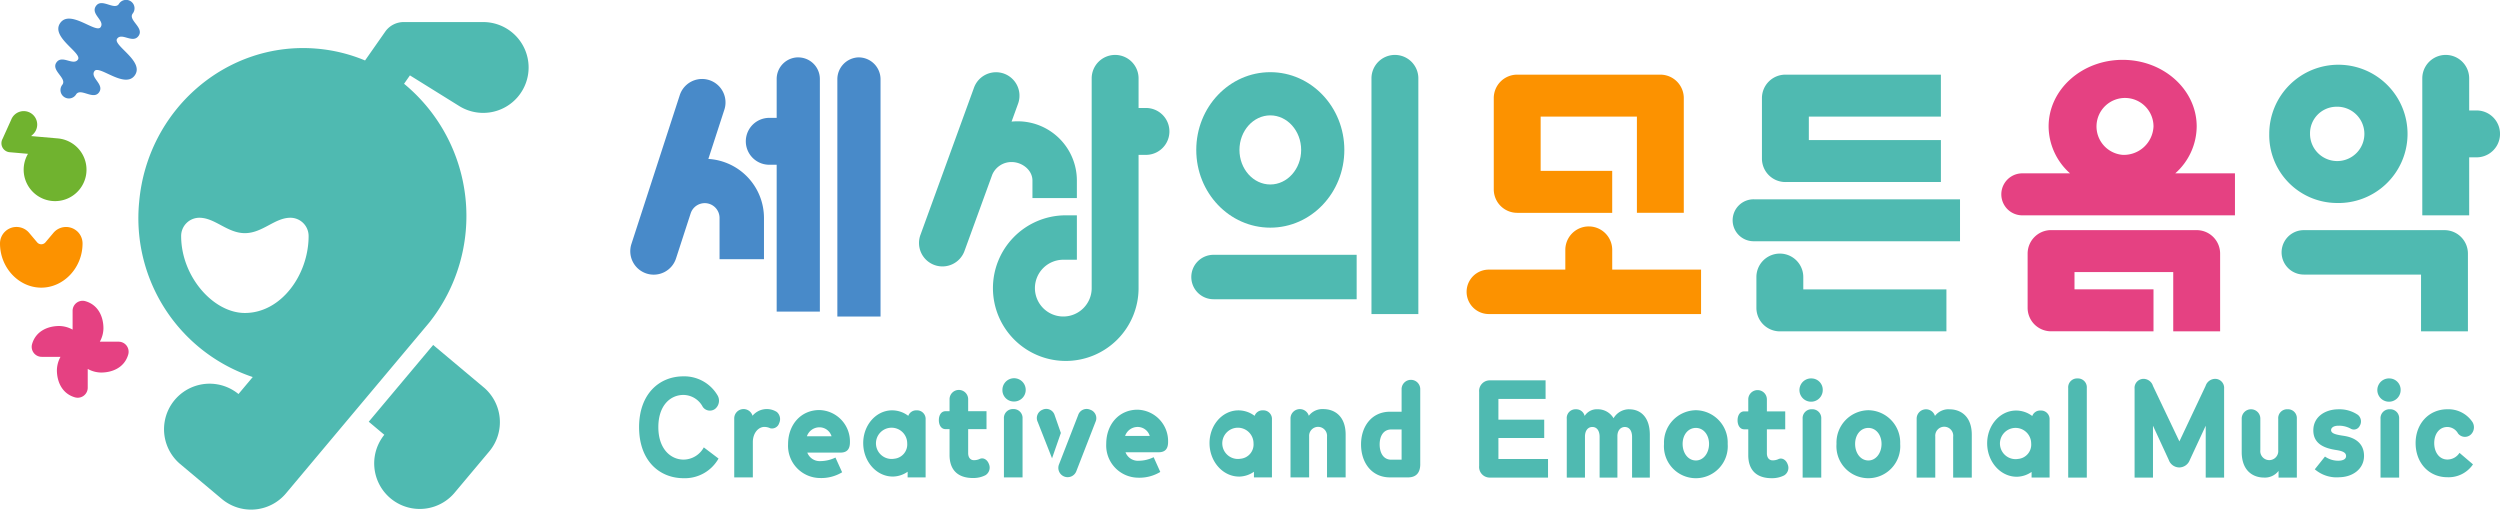 <svg xmlns="http://www.w3.org/2000/svg" width="500" height="101.923" viewBox="0 0 500 101.923">
  <g id="bi-music" transform="translate(-492.081 -439.793)">
    <path id="패스_16220" data-name="패스 16220" d="M738.289,463.9H708.921a4.7,4.7,0,0,0-4.443,4.689v10.862a4.685,4.685,0,0,0,4.443,4.674l20.731.013v-8.393h-15.8v-3.454H733.6v11.847h9.377V468.589a4.689,4.689,0,0,0-4.687-4.689" transform="translate(193.128 21.92)" fill="#e54182"/>
    <path id="패스_16221" data-name="패스 16221" d="M726.066,465.064a5.7,5.7,0,1,1,6.173-5.678,5.943,5.943,0,0,1-6.173,5.678m10.52,3.7a12.653,12.653,0,0,0,4.29-9.38c0-7.358-6.631-13.323-14.81-13.323s-14.806,5.965-14.806,13.323a12.652,12.652,0,0,0,4.288,9.38H705.83a4.2,4.2,0,0,0,0,8.393h42.7v-8.393Z" transform="translate(190.543 5.701)" fill="#e54182"/>
    <path id="패스_16222" data-name="패스 16222" d="M743.116,454.972a5.435,5.435,0,1,1-5.172,5.428,5.309,5.309,0,0,1,5.172-5.428m0,19.247A13.829,13.829,0,1,0,729.789,460.4a13.577,13.577,0,0,0,13.327,13.819" transform="translate(216.143 6.17)" fill="#4fbab1"/>
    <path id="패스_16223" data-name="패스 16223" d="M756.675,456.652H755.2v-6.417a4.689,4.689,0,1,0-9.378,0V477.63H755.2v-11.6h1.48a4.689,4.689,0,0,0,0-9.378" transform="translate(230.717 5.231)" fill="#4fbab1"/>
    <path id="패스_16224" data-name="패스 16224" d="M763.659,463.9H735.524a4.443,4.443,0,1,0,0,8.886H758.97v11.353h9.377V468.588a4.687,4.687,0,0,0-4.687-4.687" transform="translate(217.318 21.921)" fill="#4fbab1"/>
    <path id="패스_16225" data-name="패스 16225" d="M681.338,469.085h31.1V460.7H686.025V456h26.409v-8.389h-31.1a4.69,4.69,0,0,0-4.689,4.687V464.4a4.69,4.69,0,0,0,4.689,4.689" transform="translate(167.824 7.112)" fill="#4fbab1"/>
    <path id="패스_16226" data-name="패스 16226" d="M685.445,471.045a4.689,4.689,0,0,0-9.378,0v6.171a4.7,4.7,0,0,0,4.443,4.687h33.561v-8.387H685.445Z" transform="translate(167.294 24.155)" fill="#4fbab1"/>
    <path id="패스_16227" data-name="패스 16227" d="M677.807,460.67a4.195,4.195,0,1,0,0,8.389l41.214,0V460.67Z" transform="translate(165.062 18.983)" fill="#4fbab1"/>
    <path id="패스_16228" data-name="패스 16228" d="M674.832,472.148V468.2a4.69,4.69,0,0,0-9.38,0v3.947h-15.3a4.443,4.443,0,1,0,0,8.886H692.6v-8.886Z" transform="translate(139.693 21.569)" fill="#fc9200"/>
    <path id="패스_16229" data-name="패스 16229" d="M653.243,475.251h19V466.86H657.932V456h19.251v19.247h9.377V452.3a4.691,4.691,0,0,0-4.691-4.689H653.243a4.687,4.687,0,0,0-4.687,4.689v18.26a4.687,4.687,0,0,0,4.687,4.687" transform="translate(142.279 7.112)" fill="#fc9200"/>
    <path id="패스_16230" data-name="패스 16230" d="M632.2,455.993c3.4,0,6.171,3.1,6.171,6.912s-2.768,6.91-6.171,6.91-6.169-3.1-6.169-6.91,2.768-6.912,6.169-6.912m0,22.457c8.179,0,14.808-6.959,14.808-15.545s-6.629-15.551-14.808-15.551-14.806,6.961-14.806,15.551,6.629,15.545,14.806,15.545" transform="translate(113.94 6.874)" fill="#4fbab1"/>
    <path id="패스_16231" data-name="패스 16231" d="M640.434,445.546a4.689,4.689,0,0,0-4.689,4.687V497.37h9.376V450.233a4.687,4.687,0,0,0-4.687-4.687" transform="translate(130.63 5.231)" fill="#4fbab1"/>
    <path id="패스_16232" data-name="패스 16232" d="M616.872,470.927a4.443,4.443,0,0,0,4.443,4.443h28.628v-8.886H621.315a4.442,4.442,0,0,0-4.443,4.443" transform="translate(113.47 24.27)" fill="#4fbab1"/>
    <path id="패스_16233" data-name="패스 16233" d="M606.837,465.318c2.15,0,4.193,1.615,4.193,3.7v3.5h8.886v-3.5a11.844,11.844,0,0,0-11.845-11.845c-.411,0-.817.021-1.216.059l1.3-3.58a4.689,4.689,0,0,0-8.813-3.206l-10.7,29.411a4.689,4.689,0,1,0,8.811,3.21L603,467.827a4.188,4.188,0,0,1,3.838-2.509" transform="translate(87.54 6.882)" fill="#4fbab1"/>
    <path id="패스_16234" data-name="패스 16234" d="M626.934,456.158h-1.482v-5.923a4.688,4.688,0,1,0-9.377,0v41.953a5.676,5.676,0,1,1-5.676-5.678h2.715v-8.882h-2.469a14.562,14.562,0,1,0,14.806,14.56V465.536h1.482a4.689,4.689,0,0,0,0-9.378" transform="translate(94.343 5.231)" fill="#4fbab1"/>
    <path id="패스_16235" data-name="패스 16235" d="M573.715,464.075l3.215-9.892a4.69,4.69,0,0,0-8.92-2.9l-9.67,29.77a4.688,4.688,0,1,0,8.916,2.9l2.919-8.981a2.961,2.961,0,0,1,5.779.915v8.25h8.886v-8.25a11.833,11.833,0,0,0-11.125-11.809" transform="translate(60.037 7.502)" fill="#488ac9"/>
    <path id="패스_16236" data-name="패스 16236" d="M584.112,445.8a4.38,4.38,0,0,0-4.317,4.443v47.384h8.638V450.247a4.382,4.382,0,0,0-4.321-4.443" transform="translate(79.756 5.466)" fill="#488ac9"/>
    <path id="패스_16237" data-name="패스 16237" d="M580.695,445.8a4.32,4.32,0,0,0-4.317,4.275V457.9h-1.484a4.688,4.688,0,0,0,0,9.377h1.484v29.365h8.638v-46.56a4.323,4.323,0,0,0-4.321-4.275" transform="translate(71.038 5.466)" fill="#488ac9"/>
    <path id="패스_16238" data-name="패스 16238" d="M510.594,440.6c-.924,1.319-3.425-1.258-4.577.389s1.85,2.921.924,4.242-6.1-3.652-8.078-.834,4.47,5.988,3.546,7.309-3.173-1.035-4.3.579,2.123,3.114,1.2,4.433a1.685,1.685,0,1,0,2.749,1.928c.924-1.321,3.448,1.226,4.577-.388s-1.85-2.921-.926-4.242,6.1,3.652,8.08.834-4.47-5.987-3.546-7.309,3.15,1.067,4.3-.58-2.125-3.114-1.2-4.435a1.685,1.685,0,1,0-2.753-1.926" transform="translate(5.26 0)" fill="#488ac9"/>
    <path id="패스_16239" data-name="패스 16239" d="M507.4,464.332a3.3,3.3,0,0,0-4.649.43l-1.575,1.871a1.086,1.086,0,0,1-1.674,0l-1.579-1.873a3.3,3.3,0,0,0-5.842,2.1c0,4.884,3.786,8.844,8.254,8.844s8.256-3.96,8.256-8.844a3.3,3.3,0,0,0-1.189-2.532" transform="translate(0 21.62)" fill="#fc9200"/>
    <path id="패스_16240" data-name="패스 16240" d="M503.511,456.89l-5.344-.466.252-.233a2.692,2.692,0,1,0-4.235-3.04L492.446,457a1.729,1.729,0,0,0-.21.706,1.8,1.8,0,0,0,1.632,1.946l3.673.321a6.283,6.283,0,1,0,5.968-3.082" transform="translate(0.137 10.584)" fill="#70b32f"/>
    <path id="패스_16241" data-name="패스 16241" d="M514.425,480.336a2,2,0,0,0-1.642-.854h-3.759a5.63,5.63,0,0,0,.724-2.675c0-2.119-.9-4.641-3.6-5.424a2,2,0,0,0-2.568,1.925v3.759a5.653,5.653,0,0,0-2.677-.724c-2.117,0-4.64.907-5.422,3.6a2,2,0,0,0,1.926,2.566h3.757a5.664,5.664,0,0,0-.724,2.677c0,2.117.909,4.641,3.6,5.422a2.005,2.005,0,0,0,2.566-1.924v-3.759a5.629,5.629,0,0,0,2.675.724c2.117,0,4.642-.9,5.424-3.6a2.014,2.014,0,0,0-.285-1.714" transform="translate(3.021 28.651)" fill="#e54182"/>
    <path id="패스_16242" data-name="패스 16242" d="M553.683,484.394l-10.093-8.466-12.882,15.353,3.112,2.612A9.11,9.11,0,0,0,547.777,505.6l7.028-8.374a9.113,9.113,0,0,0-1.122-12.836" transform="translate(35.123 32.857)" fill="#4fbab1"/>
    <path id="패스_16243" data-name="패스 16243" d="M540.613,484.89c0,7.746-5.483,15.4-12.746,15.4-6.316,0-12.748-7.3-12.748-15.4a3.644,3.644,0,0,1,3.643-3.645c3.141,0,5.583,3.078,9.105,3.078s5.963-3.078,9.1-3.078a3.647,3.647,0,0,1,3.645,3.645m44-33.7a9.085,9.085,0,0,0-9.084-9.084h-15.9A4.521,4.521,0,0,0,556,443.932l-4.1,5.856a31.99,31.99,0,0,0-9.581-2.358c-18.039-1.577-33.976,12.162-35.6,30.688A33.488,33.488,0,0,0,529.438,513.1l-2.851,3.4a9.111,9.111,0,0,0-11.711,13.959l8.376,7.026a9.109,9.109,0,0,0,12.834-1.123l28.641-34.138a34.274,34.274,0,0,0-5.025-47.776l1.174-1.678,9.852,6.129a9.083,9.083,0,0,0,13.884-7.713" transform="translate(13.191 2.099)" fill="#4fbab1"/>
    <path id="패스_16244" data-name="패스 16244" d="M572.716,489.247c0-1.795,1.09-3.036,2.314-3.036a2.841,2.841,0,0,1,1.176.275,1.507,1.507,0,0,0,1.779-1.037,1.883,1.883,0,0,0-.475-2.226,3.723,3.723,0,0,0-4.857.756,1.869,1.869,0,0,0-3.66.577V496.31h3.723Z" transform="translate(69.934 38.964)" fill="#4fbab1"/>
    <path id="패스_16245" data-name="패스 16245" d="M580.905,486.2a2.527,2.527,0,0,1,2.423,1.791H578.4a2.647,2.647,0,0,1,2.5-1.791m3.209,6.049a6.98,6.98,0,0,1-3,.71,2.644,2.644,0,0,1-2.629-1.7H585.1c1.325,0,1.905-.689,1.905-2.07a6.282,6.282,0,0,0-6.1-6.442c-3.727,0-6.272,2.946-6.272,6.831a6.44,6.44,0,0,0,6.36,6.764,8.055,8.055,0,0,0,4.451-1.149Z" transform="translate(75.063 39.055)" fill="#4fbab1"/>
    <path id="패스_16246" data-name="패스 16246" d="M614.236,486.162a2.528,2.528,0,0,1,2.423,1.793h-4.926a2.649,2.649,0,0,1,2.5-1.793m3.209,6.049a6.957,6.957,0,0,1-3,.712,2.645,2.645,0,0,1-2.629-1.7h6.612c1.325,0,1.905-.687,1.905-2.068a6.285,6.285,0,0,0-6.1-6.444c-3.727,0-6.272,2.946-6.272,6.833a6.44,6.44,0,0,0,6.358,6.765,8.056,8.056,0,0,0,4.452-1.151Z" transform="translate(105.37 39.022)" fill="#4fbab1"/>
    <path id="패스_16247" data-name="패스 16247" d="M598.6,494.438a2.667,2.667,0,0,1-1.178.25c-.6,0-1.134-.433-1.134-1.424v-4.783h3.67v-3.588h-3.67v-2.348a1.862,1.862,0,1,0-3.723,0v2.348h-.792c-.918,0-1.348.85-1.348,1.793,0,.92.43,1.795,1.348,1.795h.792v5.174c0,2.828,1.5,4.6,4.687,4.6a5.3,5.3,0,0,0,2.482-.554,1.782,1.782,0,0,0,.71-2.228c-.344-.943-1.155-1.357-1.844-1.035" transform="translate(89.426 37.14)" fill="#4fbab1"/>
    <path id="패스_16248" data-name="패스 16248" d="M599.251,484.063a2.329,2.329,0,1,0-2.165-2.324,2.268,2.268,0,0,0,2.165,2.324" transform="translate(95.479 36.028)" fill="#4fbab1"/>
    <path id="패스_16249" data-name="패스 16249" d="M599.107,482.645a1.78,1.78,0,0,0-1.863,1.911V496.31h3.725V484.556a1.78,1.78,0,0,0-1.862-1.911" transform="translate(95.622 38.964)" fill="#4fbab1"/>
    <path id="패스_16250" data-name="패스 16250" d="M630.989,488.1a1.794,1.794,0,1,1,3.576.071v8.141h3.725v-8.555c0-3.679-2.186-5.109-4.477-5.109a3.411,3.411,0,0,0-2.889,1.338,1.869,1.869,0,0,0-3.66.573v11.754h3.725Z" transform="translate(122.919 38.964)" fill="#4fbab1"/>
    <path id="패스_16251" data-name="패스 16251" d="M642.765,495.56h-2.054c-1.671,0-2.335-1.474-2.335-3.06,0-1.541.665-2.988,2.335-2.988h2.054Zm3.729.894V481.528a1.866,1.866,0,1,0-3.729,0v4.437h-2.312c-3.681,0-5.8,2.944-5.8,6.534,0,3.656,2.121,6.6,5.8,6.6h3.6c1.585,0,2.444-.893,2.444-2.646" transform="translate(129.636 36.173)" fill="#4fbab1"/>
    <path id="패스_16252" data-name="패스 16252" d="M567.9,482.934a4.419,4.419,0,0,1,3.855,2.377,1.729,1.729,0,0,0,2.467.418,2.108,2.108,0,0,0,.54-2.631,7.723,7.723,0,0,0-6.862-3.883c-4.892,0-8.874,3.582-8.874,10.163,0,6.675,4.027,10.209,8.918,10.209a7.721,7.721,0,0,0,6.971-3.931l-2.946-2.232a4.658,4.658,0,0,1-4.025,2.444c-2.662,0-5.067-2.209-5.067-6.49,0-4.3,2.36-6.444,5.023-6.444" transform="translate(60.872 35.846)" fill="#4fbab1"/>
    <path id="패스_16253" data-name="패스 16253" d="M603.726,492.5l1.764-5.065-1.266-3.633a1.75,1.75,0,0,0-2.419-1.01,1.789,1.789,0,0,0-.943,2.434Z" transform="translate(98.763 38.955)" fill="#4fbab1"/>
    <path id="패스_16254" data-name="패스 16254" d="M609.338,482.783a1.778,1.778,0,0,0-2.427,1.105l-3.82,9.829a1.861,1.861,0,1,0,3.469,1.348l3.82-9.829a1.78,1.78,0,0,0-1.042-2.453" transform="translate(100.792 38.955)" fill="#4fbab1"/>
    <path id="패스_16255" data-name="패스 16255" d="M588.721,492.453a3.125,3.125,0,1,1,2.583-3.08,2.865,2.865,0,0,1-2.583,3.08m2.665,3.733h3.6V484.618a1.719,1.719,0,0,0-1.8-1.841,1.686,1.686,0,0,0-1.667,1.1,5.37,5.37,0,0,0-3.377-1.1c-3.227.1-5.749,3.141-5.632,6.793s2.828,6.541,6.054,6.446a5.267,5.267,0,0,0,2.826-.962Z" transform="translate(82.219 39.084)" fill="#4fbab1"/>
    <path id="패스_16256" data-name="패스 16256" d="M625,492.453a3.125,3.125,0,1,1,2.583-3.08,2.863,2.863,0,0,1-2.583,3.08m4.466-9.676a1.683,1.683,0,0,0-1.667,1.1,5.37,5.37,0,0,0-3.379-1.094c-3.227.094-5.751,3.139-5.634,6.791s2.827,6.541,6.056,6.448a5.308,5.308,0,0,0,2.826-.964v1.13h3.6V484.618a1.72,1.72,0,0,0-1.8-1.841" transform="translate(115.203 39.085)" fill="#4fbab1"/>
    <path id="패스_16257" data-name="패스 16257" d="M682.27,494.457a2.665,2.665,0,0,1-1.176.25c-.6,0-1.136-.437-1.136-1.424V488.5h3.668v-3.59h-3.668v-2.348a1.862,1.862,0,1,0-3.723,0v2.348h-.792c-.919,0-1.348.852-1.348,1.795,0,.92.43,1.795,1.348,1.795h.792v5.174c0,2.828,1.5,4.6,4.687,4.6a5.327,5.327,0,0,0,2.482-.554,1.773,1.773,0,0,0,.708-2.228c-.344-.943-1.153-1.357-1.842-1.035" transform="translate(165.5 37.157)" fill="#4fbab1"/>
    <path id="패스_16258" data-name="패스 16258" d="M682.917,479.435a2.33,2.33,0,1,0,2.159,2.324,2.27,2.27,0,0,0-2.159-2.324" transform="translate(171.554 36.046)" fill="#4fbab1"/>
    <path id="패스_16259" data-name="패스 16259" d="M682.773,482.664a1.779,1.779,0,0,0-1.863,1.909v11.754h3.725V484.573a1.779,1.779,0,0,0-1.862-1.909" transform="translate(171.698 38.982)" fill="#4fbab1"/>
    <path id="패스_16260" data-name="패스 16260" d="M743.451,479.435a2.33,2.33,0,1,0,2.161,2.324,2.272,2.272,0,0,0-2.161-2.324" transform="translate(226.597 36.046)" fill="#4fbab1"/>
    <path id="패스_16261" data-name="패스 16261" d="M743.307,482.664a1.778,1.778,0,0,0-1.861,1.909v11.754h3.723V484.573a1.778,1.778,0,0,0-1.862-1.909" transform="translate(226.741 38.982)" fill="#4fbab1"/>
    <path id="패스_16262" data-name="패스 16262" d="M668.726,482.664a3.61,3.61,0,0,0-3.168,1.793,3.653,3.653,0,0,0-3.211-1.793A2.875,2.875,0,0,0,659.775,484a1.725,1.725,0,0,0-1.755-1.333,1.746,1.746,0,0,0-1.818,1.909v11.754h3.641v-8.212c0-1.107.533-1.911,1.476-1.911.962,0,1.453.829,1.453,1.978v8.145h3.557v-8.3c0-1.222.729-1.82,1.476-1.82.964,0,1.457.829,1.457,1.978v8.145h3.553v-8.559c0-3.565-1.886-5.1-4.09-5.1" transform="translate(149.233 38.982)" fill="#4fbab1"/>
    <path id="패스_16263" data-name="패스 16263" d="M672.766,492.814c-1.543,0-2.654-1.447-2.654-3.311,0-1.839,1.111-3.2,2.654-3.2,1.5,0,2.631,1.359,2.631,3.2,0,1.863-1.134,3.311-2.631,3.311m0-10.05a6.473,6.473,0,0,0-6.377,6.74,6.385,6.385,0,1,0,12.735,0,6.46,6.46,0,0,0-6.358-6.74" transform="translate(158.494 39.073)" fill="#4fbab1"/>
    <path id="패스_16264" data-name="패스 16264" d="M690.835,492.814c-1.543,0-2.654-1.447-2.654-3.311,0-1.839,1.111-3.2,2.654-3.2,1.5,0,2.629,1.359,2.629,3.2,0,1.863-1.132,3.311-2.629,3.311m0-10.05a6.473,6.473,0,0,0-6.377,6.74,6.385,6.385,0,1,0,12.735,0,6.46,6.46,0,0,0-6.358-6.74" transform="translate(174.924 39.073)" fill="#4fbab1"/>
    <path id="패스_16265" data-name="패스 16265" d="M699.4,482.664A3.417,3.417,0,0,0,696.514,484a1.87,1.87,0,0,0-3.66.577v11.754h3.723v-8.212a1.8,1.8,0,1,1,3.578.067v8.145h3.725v-8.559c0-3.679-2.184-5.1-4.477-5.1" transform="translate(182.558 38.982)" fill="#4fbab1"/>
    <path id="패스_16266" data-name="패스 16266" d="M710.59,479.435a1.779,1.779,0,0,0-1.862,1.911v17.919h3.723V481.346a1.779,1.779,0,0,0-1.862-1.911" transform="translate(196.992 36.046)" fill="#4fbab1"/>
    <path id="패스_16267" data-name="패스 16267" d="M736.069,482.663a1.781,1.781,0,0,0-1.862,1.911v6.3a1.8,1.8,0,1,1-3.578-.067v-6.234a1.863,1.863,0,1,0-3.725,0v6.648c0,3.679,2.186,5.105,4.474,5.105a3.423,3.423,0,0,0,2.893-1.335v1.335h3.66V484.574a1.781,1.781,0,0,0-1.862-1.911" transform="translate(213.519 38.981)" fill="#4fbab1"/>
    <path id="패스_16268" data-name="패스 16268" d="M740.505,487.978c-1.583-.231-2.547-.458-2.547-1.151,0-.437.47-.874,1.459-.874a4.91,4.91,0,0,1,2.394.552,1.287,1.287,0,0,0,1.862-.5,1.7,1.7,0,0,0-.338-2.209,6.548,6.548,0,0,0-3.9-1.126c-2.589,0-5.029,1.449-5.029,4.21,0,2.851,2.459,3.611,4.561,3.933,1.476.229,1.989.577,1.989,1.216,0,.577-.558.924-1.585.924a4.557,4.557,0,0,1-2.635-.832L734.7,494.67a6.676,6.676,0,0,0,4.947,1.589c2.61-.05,4.9-1.633,4.9-4.279,0-2.415-1.692-3.656-4.048-4" transform="translate(220.34 38.982)" fill="#4fbab1"/>
    <path id="패스_16269" data-name="패스 16269" d="M751.478,492.715c-1.6,0-2.635-1.424-2.635-3.286,0-1.843,1.031-3.223,2.635-3.223a2.478,2.478,0,0,1,2.121,1.289,1.742,1.742,0,0,0,2.482.3,2,2,0,0,0,.407-2.576,5.788,5.788,0,0,0-5.01-2.555c-3.725,0-6.358,2.9-6.358,6.765,0,3.931,2.633,6.827,6.358,6.827a5.871,5.871,0,0,0,5.117-2.574l-2.7-2.3a2.857,2.857,0,0,1-2.419,1.333" transform="translate(230.083 38.982)" fill="#4fbab1"/>
    <path id="패스_16270" data-name="패스 16270" d="M731.746,479.479a2.03,2.03,0,0,0-1.862,1.415l-5.241,11.095-5.285-11.095a1.987,1.987,0,0,0-1.835-1.415,1.8,1.8,0,0,0-1.841,1.976v17.768h3.679l0-10.373,3.166,6.86a2.243,2.243,0,0,0,2.119,1.487,2.273,2.273,0,0,0,2.077-1.487l3.185-6.86v10.373h3.679V481.455a1.8,1.8,0,0,0-1.839-1.976" transform="translate(203.316 36.086)" fill="#4fbab1"/>
    <path id="패스_16271" data-name="패스 16271" d="M650.877,491.171h9.161V487.5h-9.161v-4.143h9.434v-3.721H649.189a2.126,2.126,0,0,0-2.165,2.329v14.791a2.124,2.124,0,0,0,2.165,2.326H660.8v-3.723h-9.919Z" transform="translate(140.886 36.228)" fill="#4fbab1"/>
    <path id="패스_16272" data-name="패스 16272" d="M706.457,492.473a3.124,3.124,0,1,1,2.587-3.08,2.865,2.865,0,0,1-2.587,3.08m4.466-9.678a1.684,1.684,0,0,0-1.667,1.1,5.353,5.353,0,0,0-3.378-1.094c-3.228.1-5.751,3.139-5.634,6.791s2.828,6.541,6.054,6.446a5.289,5.289,0,0,0,2.826-.962V496.2h3.6V484.639a1.721,1.721,0,0,0-1.8-1.844" transform="translate(189.274 39.101)" fill="#4fbab1"/>
  </g>
</svg>
